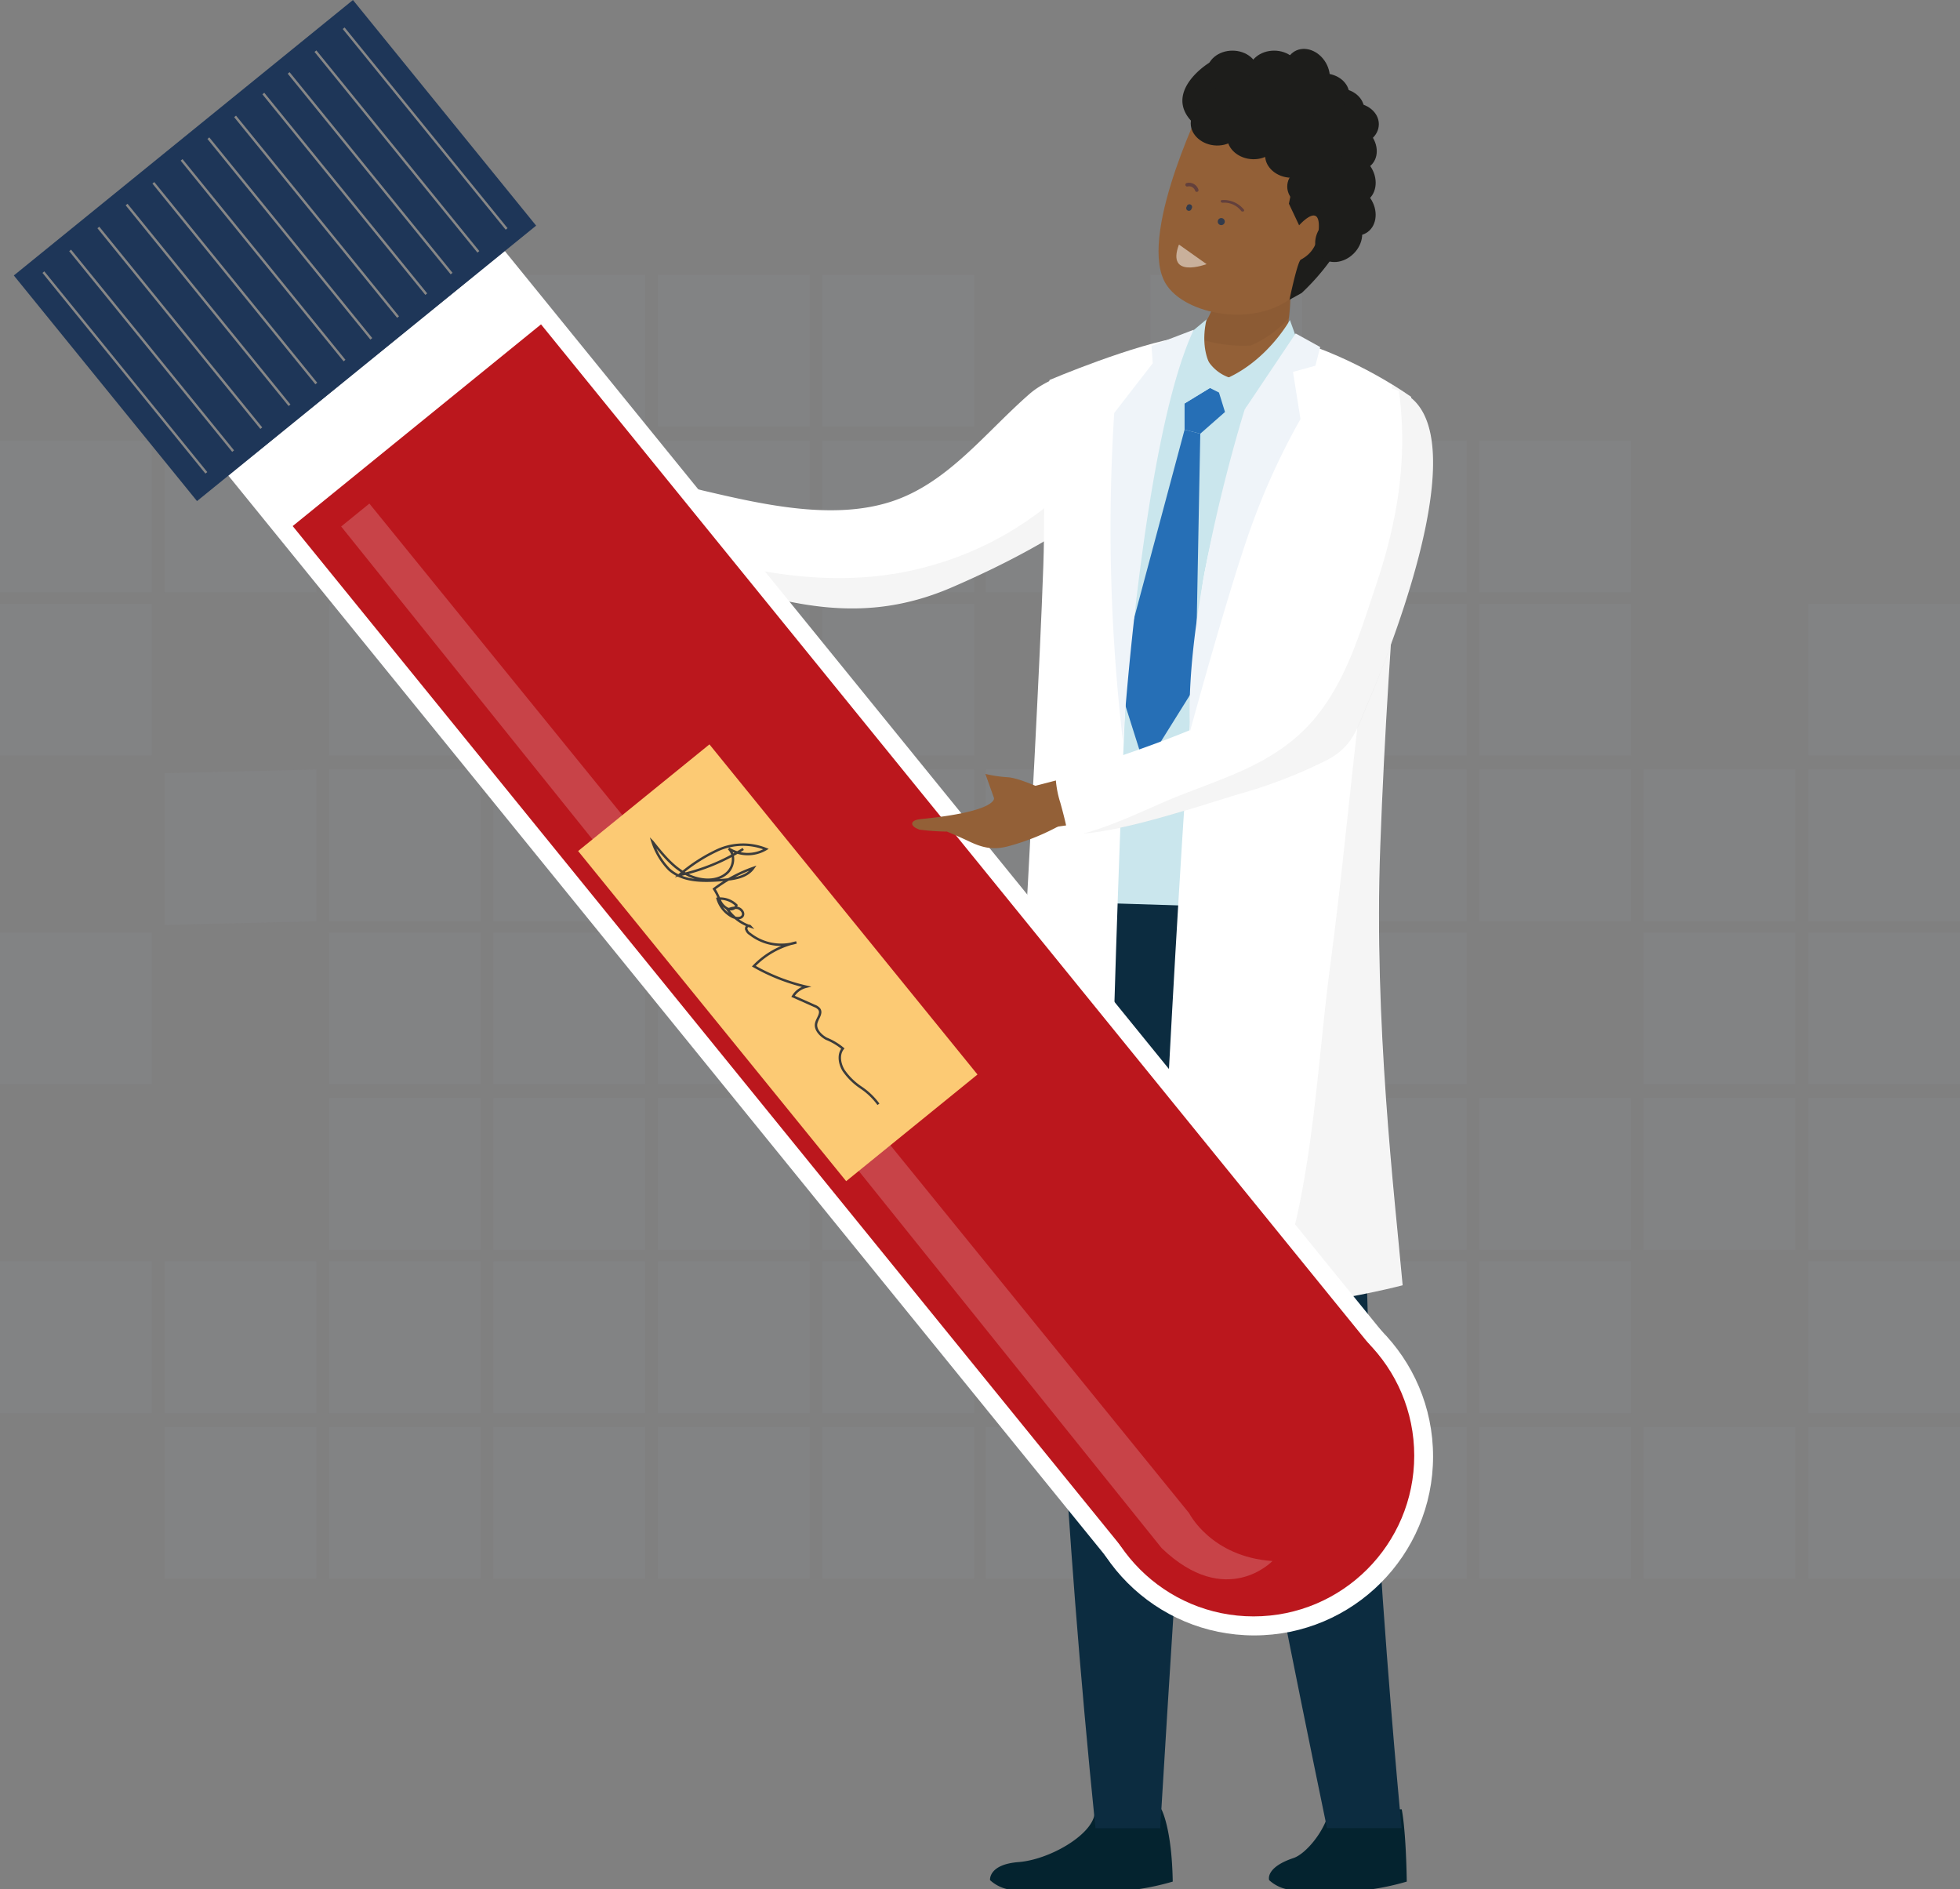 <svg xmlns="http://www.w3.org/2000/svg" xmlns:xlink="http://www.w3.org/1999/xlink" viewBox="0 0 406.93 392.19"><rect x="0" y="0" width="406.93" height="392.19" fill="#808080" stroke="none"/><defs><style>.cls-1,.cls-17,.cls-20{fill:none;}.cls-2{fill:#04232f;}.cls-12,.cls-3{opacity:0.05;}.cls-4{fill:#b4b5db;}.cls-5{fill:#0c2c40;}.cls-6{fill:#f9bf9e;}.cls-18,.cls-7{fill:#fff;}.cls-12,.cls-8{fill:#010101;}.cls-8{opacity:0.04;}.cls-9{fill:#cae6ed;}.cls-10{fill:#266fb6;}.cls-11{fill:#936037;}.cls-13{fill:#1d1d1b;}.cls-14{fill:#eff4f9;}.cls-15{fill:#bb171d;}.cls-16{fill:#1e3658;}.cls-17{stroke:#878787;}.cls-17,.cls-20{stroke-miterlimit:10;stroke-width:0.5px;}.cls-18{opacity:0.19;}.cls-19{fill:#fcca74;}.cls-20{stroke:#3c3c3b;}.cls-21{fill:#333b4b;}.cls-22{fill:#63403c;}.cls-23{opacity:0.5;}.cls-24{clip-path:url(#clip-path);}</style><clipPath id="clip-path"><rect class="cls-1" x="245.16" y="50.53" width="3.64" height="6.98" transform="translate(82.27 245.82) rotate(-61.68)"/></clipPath></defs><g id="Layer_2" data-name="Layer 2"><g id="Layer_1-2" data-name="Layer 1"><path class="cls-2" d="M227.24,376.67c-.77,4.4-9.46,9.37-15.77,9.86s-5.92,3.75-5.92,3.75a7.83,7.83,0,0,0,3.78,1.91h20.36a13.13,13.13,0,0,1,1.78,0h4.62a52.91,52.91,0,0,0,7.39-1.61c-.18-11.16-2.35-15-2.35-15Z"/><path class="cls-2" d="M276,375.58c-.77,4.4-4.89,9.25-7.42,10.1-6,2-5.08,4.6-5.08,4.6a7.83,7.83,0,0,0,3.78,1.91h11a13.13,13.13,0,0,1,1.78,0h4.62a52.91,52.91,0,0,0,7.39-1.61c-.18-11.16-1.05-15-1.05-15Z"/><g class="cls-3"><rect class="cls-4" x="102.42" y="57.05" width="31.52" height="31.52"/><rect class="cls-4" x="136.57" y="57.05" width="31.52" height="31.52"/><rect class="cls-4" x="34.16" y="57.05" width="31.52" height="31.52"/><rect class="cls-4" x="170.73" y="57.05" width="31.52" height="31.52"/><rect class="cls-4" x="136.57" y="91.44" width="31.52" height="31.52"/><rect class="cls-4" x="68.31" y="91.44" width="31.52" height="31.52"/><rect class="cls-4" y="91.44" width="31.52" height="31.52"/><rect class="cls-4" x="34.16" y="91.44" width="31.52" height="31.52"/><rect class="cls-4" x="170.73" y="91.44" width="31.52" height="31.52"/><rect class="cls-4" x="102.42" y="125.33" width="31.52" height="31.52"/><rect class="cls-4" x="136.57" y="125.33" width="31.52" height="31.52"/><rect class="cls-4" x="68.31" y="125.33" width="31.52" height="31.52"/><rect class="cls-4" y="125.33" width="31.52" height="31.52"/><rect class="cls-4" x="170.73" y="125.33" width="31.52" height="31.52"/><rect class="cls-4" x="102.42" y="159.71" width="31.52" height="31.52"/><rect class="cls-4" x="68.31" y="159.71" width="31.52" height="31.52"/><polygon class="cls-4" points="65.68 191.24 34.16 192.01 34.16 160.49 65.68 159.72 65.68 191.24"/><rect class="cls-4" x="170.73" y="159.71" width="31.52" height="31.52"/><rect class="cls-4" x="238.83" y="57.05" width="31.52" height="31.52"/><rect class="cls-4" x="307.1" y="91.44" width="31.52" height="31.52"/><rect class="cls-4" x="272.99" y="91.44" width="31.52" height="31.52"/><rect class="cls-4" x="204.68" y="91.44" width="31.52" height="31.52"/><rect class="cls-4" x="238.83" y="91.44" width="31.52" height="31.52"/><rect class="cls-4" x="307.1" y="125.33" width="31.52" height="31.52"/><rect class="cls-4" x="272.99" y="125.33" width="31.52" height="31.52"/><rect class="cls-4" x="238.83" y="125.33" width="31.52" height="31.52"/><rect class="cls-4" x="375.41" y="125.33" width="31.52" height="31.52"/><rect class="cls-4" x="307.1" y="159.71" width="31.52" height="31.52"/><rect class="cls-4" x="341.25" y="159.71" width="31.52" height="31.52"/><rect class="cls-4" x="272.99" y="159.71" width="31.52" height="31.52"/><rect class="cls-4" x="204.68" y="159.71" width="31.52" height="31.52"/><rect class="cls-4" x="238.83" y="159.71" width="31.52" height="31.52"/><rect class="cls-4" x="375.41" y="159.71" width="31.52" height="31.52"/><rect class="cls-4" x="102.42" y="193.55" width="31.52" height="31.52"/><rect class="cls-4" x="136.57" y="193.55" width="31.52" height="31.52"/><rect class="cls-4" x="68.31" y="193.55" width="31.52" height="31.52"/><rect class="cls-4" y="193.55" width="31.52" height="31.52"/><rect class="cls-4" x="170.73" y="193.55" width="31.52" height="31.52"/><rect class="cls-4" x="102.42" y="227.93" width="31.52" height="31.52"/><rect class="cls-4" x="136.57" y="227.93" width="31.52" height="31.52"/><rect class="cls-4" x="68.31" y="227.93" width="31.52" height="31.52"/><rect class="cls-4" x="170.73" y="227.93" width="31.52" height="31.52"/><rect class="cls-4" x="102.42" y="261.82" width="31.52" height="31.52"/><rect class="cls-4" x="136.57" y="261.82" width="31.52" height="31.52"/><rect class="cls-4" x="68.31" y="261.82" width="31.52" height="31.52"/><rect class="cls-4" y="261.82" width="31.52" height="31.52"/><rect class="cls-4" x="34.16" y="261.82" width="31.52" height="31.52"/><rect class="cls-4" x="170.73" y="261.82" width="31.52" height="31.52"/><rect class="cls-4" x="102.42" y="296.21" width="31.52" height="31.52"/><rect class="cls-4" x="136.57" y="296.21" width="31.52" height="31.52"/><rect class="cls-4" x="68.31" y="296.21" width="31.52" height="31.52"/><rect class="cls-4" x="34.16" y="296.21" width="31.52" height="31.52"/><rect class="cls-4" x="170.73" y="296.21" width="31.52" height="31.52"/><rect class="cls-4" x="341.25" y="193.55" width="31.52" height="31.52"/><rect class="cls-4" x="272.99" y="193.55" width="31.52" height="31.52"/><rect class="cls-4" x="204.68" y="193.55" width="31.52" height="31.52"/><rect class="cls-4" x="238.83" y="193.55" width="31.52" height="31.52"/><rect class="cls-4" x="375.41" y="193.55" width="31.52" height="31.52"/><rect class="cls-4" x="307.1" y="227.93" width="31.52" height="31.52"/><rect class="cls-4" x="341.25" y="227.93" width="31.52" height="31.52"/><rect class="cls-4" x="272.99" y="227.93" width="31.52" height="31.52"/><rect class="cls-4" x="204.68" y="227.93" width="31.52" height="31.52"/><rect class="cls-4" x="375.41" y="227.93" width="31.52" height="31.52"/><rect class="cls-4" x="307.1" y="261.82" width="31.52" height="31.52"/><rect class="cls-4" x="272.99" y="261.82" width="31.52" height="31.52"/><rect class="cls-4" x="204.68" y="261.82" width="31.52" height="31.52"/><polyline class="cls-4" points="270.35 293.35 238.83 293.35 238.83 261.82 270.35 261.82"/><rect class="cls-4" x="375.41" y="261.82" width="31.52" height="31.52"/><rect class="cls-4" x="307.1" y="296.21" width="31.52" height="31.52"/><rect class="cls-4" x="341.25" y="296.21" width="31.52" height="31.52"/><rect class="cls-4" x="272.99" y="296.21" width="31.52" height="31.52"/><rect class="cls-4" x="204.68" y="296.21" width="31.52" height="31.52"/><polyline class="cls-4" points="270.35 327.73 238.83 327.73 238.83 296.21 270.35 296.21"/><rect class="cls-4" x="375.41" y="296.21" width="31.52" height="31.52"/></g><path class="cls-5" d="M284.3,219.23c1.69-25.79-7.24-49.63-7.24-49.63l-38.25,6.21s6.72,58.93,36.7,203.67H291S280.68,274.54,284.3,219.23Z"/><path class="cls-5" d="M236.74,161.33,219.12,173s-5.12,74.17,8.32,206.51h13.44s9.3-156.12,13.44-183S236.74,161.33,236.74,161.33Z"/><path class="cls-6" d="M177.05,106.06l-.59.07-1.89.22a15.74,15.74,0,0,1-2.25.2c-.9,0-1.9.1-3,.09l-3.74-.12-4.27-.36c-1.5-.2-3-.35-4.63-.61s-3.2-.48-4.82-.81c-3.23-.6-6.48-1.31-9.51-2.06s-5.87-1.51-8.28-2.19-4.42-1.32-5.8-1.77l-2.16-.7-.13,0a4.83,4.83,0,0,0-3.61,8.93l2.2,1.07c1.4.67,3.39,1.59,5.8,2.66s5.25,2.26,8.33,3.46,6.41,2.44,9.81,3.56c1.68.59,3.42,1.06,5.11,1.59s3.42.93,5.07,1.38,3.31.74,4.87,1.08l4.5.77c1.42.2,2.77.3,4,.42a29,29,0,0,0,3.16.17l2.81,0a10.65,10.65,0,0,0,1.12-.06,8.55,8.55,0,0,0-2-17Z"/><path class="cls-7" d="M213.75,81.77C204.68,89.68,197,100,185.58,103.94c-12.32,4.25-27.29.77-39.57-2.1-2.37-.56-14.81-4-14.81-4s-3.09,6.11-4.19,9c-.3.78-1.71,4.38-1.71,4.38s9.42,4.17,11,4.82a180.13,180.13,0,0,0,20,7c14.65,4.08,27.26,5,41.51-1.2,39.56-17.13,51-35.42,42.15-44.22C235.76,73.37,220.08,76.24,213.75,81.77Z"/><path class="cls-8" d="M220.85,102.06a67.7,67.7,0,0,1-27.94,15.45c-21.43,6-43.25.21-63.5-7.29a12.26,12.26,0,0,1-3.08-1.68c-.48,1.24-1,2.63-1,2.63s9.42,4.17,11,4.82a180.13,180.13,0,0,0,20,7c14.65,4.08,27.26,5,41.51-1.2,33.37-14.45,46.76-29.73,44.8-39.43C235.28,88.83,228.06,95.37,220.85,102.06Z"/><path class="cls-9" d="M251.39,71A35.86,35.86,0,0,0,218,106.4a96.74,96.74,0,0,0,.52,11.1,421.93,421.93,0,0,1,1.5,69.67l59.88,1.89C276,146.42,287.07,81,287.07,81,275.67,72.16,262.61,70.26,251.39,71Z"/><polygon class="cls-10" points="232 141.24 237.7 159.25 248.21 142.42 249.2 90.03 245.94 89.19 232 141.24"/><path class="cls-7" d="M216.61,117.5c-1.41,40.25-8.05,150.21-8.05,150.21s17.62,1.45,21.74.94c-.4-32.46,3.57-139.5,5.07-152.78.18-10,10.37-45.25,10.55-46-10.49,1.54-28,9-28,9C216,83.93,217.17,101.5,216.61,117.5Z"/><path class="cls-7" d="M293,82.39c-8.94-6.21-21.68-12.11-30.38-13,.37,1.21-11.16,39.31-13,52.22-3,21.12-8.92,133.67-9,146.48,13.42,8.51,50.59-1.29,50.59-1.29-1.67-18.56-6-54.55-4.65-91C288.26,128.51,293,82.39,293,82.39Z"/><path class="cls-8" d="M293,82.39c-1.25-.86-2.59-1.72-4-2.56-.44,20.09-3.28,40-5.82,59.87-2.58,20.21-4.31,40.49-7,60.69-2.59,19.74-3.41,40.69-8.87,59.89a35.2,35.2,0,0,1-5.34,11.2,165.11,165.11,0,0,0,29.16-4.63c-1.67-18.56-6-54.55-4.65-91C288.26,128.51,293,82.39,293,82.39Z"/><path class="cls-11" d="M266.34,144.81l-.48.29-1.75,1.08a22.9,22.9,0,0,1-2.2,1.21c-.88.46-1.88,1-3.08,1.49s-2.42,1.12-3.83,1.67-2.87,1.17-4.44,1.74c-3.1,1.19-6.51,2.35-9.93,3.47-6.86,2.24-13.87,4.24-19.14,5.65s-8.79,2.28-8.79,2.28a4.39,4.39,0,0,0,1.57,8.62s3.73-.46,9.23-1.29,12.85-2,20.2-3.54c3.68-.75,7.36-1.54,10.82-2.43,1.73-.42,3.41-.88,5-1.34s3.11-.91,4.52-1.37,2.71-.91,3.87-1.36,2.17-.81,3.05-1.25l2.72-1.27a5.63,5.63,0,0,0,.76-.42,7.76,7.76,0,1,0-8.11-13.23Z"/><path class="cls-11" d="M267.32,54.06c-.07-.36-.13-.63-.17-.82l-.06-.28a6.82,6.82,0,0,0-13.41,2.47s0,.12,0,.09,0,.08,0,.2c0,.28,0,.71-.1,1.28a25,25,0,0,1-.82,4.18,24,24,0,0,1-1.55,4c-.24.53-.48,1-.64,1.24l-.25.47a8.46,8.46,0,0,0-.7,1.69A8.56,8.56,0,0,0,266,73.35h0l.24-.84c.16-.54.39-1.3.59-2.23a39.62,39.62,0,0,0,1-6.86,38.75,38.75,0,0,0-.19-7C267.59,55.49,267.44,54.66,267.32,54.06Z"/><path class="cls-12" d="M267.32,54.06c-.07-.36-.13-.63-.17-.82l-.06-.28a6.82,6.82,0,0,0-13.41,2.47s0,.12,0,.09,0,.08,0,.2c0,.28,0,.71-.1,1.28a25,25,0,0,1-.82,4.18,24,24,0,0,1-1.55,4c-.24.53-.48,1-.64,1.24l-.25.47a8.39,8.39,0,0,0-1,3.54,29.25,29.25,0,0,0,10.39,1.28,22.19,22.19,0,0,0,8-5.84c.1-.8.19-1.62.23-2.46a38.66,38.66,0,0,0-.19-6.95C267.59,55.49,267.44,54.66,267.32,54.06Z"/><path class="cls-11" d="M241.65,58.19c3.24,6.84,17.79,9.88,26,4s11.94-24.75,11.94-24.75L250.34,20.08S236.59,47.55,241.65,58.19Z"/><path class="cls-13" d="M252.82,12.2C252,12,240.53,19,248,25.78c3.33,3,21.37,8.45,20.84,10.69s-1.24,5.81-1.24,5.81l2.12,4.49s4.44-5.05,4.08.75c-.15,2.42-.89,4.87-3.72,6.37-.71.37-2.36,8.33-2.36,8.33l2.53-1.4a47.18,47.18,0,0,0,9.94-13.33s7.27-16.67,0-23.78C275.71,19.35,258.05,13.37,252.82,12.2Z"/><polygon class="cls-10" points="251.2 80.54 245.94 83.74 245.94 89.19 249.2 90.03 254.33 85.52 253.08 81.48 251.2 80.54"/><path class="cls-7" d="M286.75,80.38c-6.41-.36,6.07-.35-.33-.71-13.88-.79-12,16.11-13,25.23a179,179,0,0,1-2.93,17.83c-1.16,5.38-2,15.26-5.55,19.56-2.58,3.14-9.31,5.51-12.9,7.13-6.82,3.07-13.88,5.64-21,8.05-2.64.89-11.89,3.34-11.89,3.34a21,21,0,0,0,1,5.84c1.64,5.9,1.45,6.54,1.58,6.54,10.24,0,26-5.55,35.79-8.48a100.87,100.87,0,0,0,18-7c5.17-2.72,6.15-6.35,8.43-11.73C288.32,135.77,310.45,81.73,286.75,80.38Z"/><path class="cls-8" d="M290.44,81.15c1.87,13.8-.23,26.8-4.65,40-3.77,11.26-7.16,23.46-16.37,31.62-8.24,7.29-18.49,9.64-28.28,13.94-5.47,2.4-10.77,4.85-16.26,6.34,10.12-.89,23.81-5.67,32.7-8.32a100.12,100.12,0,0,0,18-7c5.17-2.72,6.15-6.35,8.43-11.73C288.07,136.37,307.91,87.91,290.44,81.15Z"/><path class="cls-6" d="M91.69,89.21s-.44,2.49,3,3.61l7.13-.2s-.06,7.89,1.23,10.86,7.65,3.36,7.65,3.36l1.26-1.7s8.84,3.62,12.14.47l2.81-6.93L108,88.92Z"/><path class="cls-9" d="M250.49,66.3,246.07,70s-7,6.21-.13,13.76L253.71,79S248.49,75.31,250.49,66.3Z"/><path class="cls-9" d="M253.58,79l2.76,6.41a18.64,18.64,0,0,0,13-14.71l-1.53-4.27S262.85,75.44,253.58,79Z"/><path class="cls-14" d="M239.33,75.41l-8,10.32a379.6,379.6,0,0,0,1.81,68.11s4.13-62.95,14.7-85.39l-8.77,3.35Z"/><path class="cls-14" d="M258.42,85s-12.64,40-11.35,66.82c0,0,8-29.41,12.64-42.31A145.19,145.19,0,0,1,270,87l-1.55-9.8,4.65-1.29,1-3.87L269,69.22Z"/><circle class="cls-7" cx="260.39" cy="302.34" r="37.14"/><rect class="cls-7" x="131.27" y="42.69" width="73.94" height="292.36" transform="translate(-81.42 148.32) rotate(-39.08)"/><circle class="cls-15" cx="260.26" cy="302.17" r="33.36"/><rect class="cls-15" x="140.19" y="57.44" width="66.42" height="275.56" transform="translate(-84.27 152.99) rotate(-39.08)"/><rect class="cls-16" x="11.74" y="21.84" width="90.7" height="60.33" transform="translate(-20.01 47.63) rotate(-39.08)"/><line class="cls-17" x1="9.01" y1="56.49" x2="42.84" y2="98.15"/><line class="cls-17" x1="14.56" y1="51.98" x2="48.4" y2="93.64"/><line class="cls-17" x1="20.42" y1="47.22" x2="54.25" y2="88.88"/><line class="cls-17" x1="26.28" y1="42.46" x2="60.11" y2="84.12"/><line class="cls-17" x1="31.84" y1="37.95" x2="65.67" y2="79.61"/><line class="cls-17" x1="37.7" y1="33.19" x2="71.53" y2="74.85"/><line class="cls-17" x1="43.26" y1="28.68" x2="77.09" y2="70.33"/><line class="cls-17" x1="48.81" y1="24.16" x2="82.65" y2="65.82"/><line class="cls-17" x1="54.67" y1="19.41" x2="88.5" y2="61.06"/><line class="cls-17" x1="59.93" y1="15.14" x2="93.76" y2="56.79"/><line class="cls-17" x1="65.49" y1="10.62" x2="99.32" y2="52.28"/><line class="cls-17" x1="71.35" y1="5.86" x2="105.18" y2="47.52"/><path class="cls-18" d="M70.83,109.29l5.86-4.76,170.2,209.58s4.53,9.05,17.29,9.93c0,0-9.63,10.12-23-2.68Z"/><path class="cls-11" d="M209.21,161.34a27.29,27.29,0,0,1-4.63-.69l1.79,5s.9,2.79-15.24,4.38c-2.29.23-2.29,1.49-.2,2.19a48.47,48.47,0,0,0,5.68.4s2.84,1.2,4.28,1.89c2.89,1.4,5.08,2,8.27,1.2a48.15,48.15,0,0,0,11.3-4.58l-2.54-6.68S211.9,161.49,209.21,161.34Z"/><rect class="cls-19" x="143.93" y="155.71" width="35.12" height="88.28" transform="translate(-89.86 146.52) rotate(-39.08)"/><path class="cls-20" d="M154.31,176.23A41.3,41.3,0,0,1,141,181.66a34.24,34.24,0,0,1,8.18-5.27,12.81,12.81,0,0,1,9.86-.14,7.39,7.39,0,0,1-7.75-.11c1.49,1.42,1,4-.47,5.18-2.22,1.9-5.83,1.53-8.57,0s-4.8-4.11-6.78-6.59a14.73,14.73,0,0,0,3.45,5.75c2.88,2.57,7,2.48,10.7,2.22,2.54-.18,5.37-.52,6.78-2.53a30.24,30.24,0,0,0-8.14,4.36,11.19,11.19,0,0,1,1.12,2.21,3.6,3.6,0,0,0,1.58,1.85c.75.35,1.77.08,1.93-.68a4.8,4.8,0,0,0-3.91-1.35,6.2,6.2,0,0,0,3,3.7c.8.43,2,.52,2.27-.3.19-.64-.47-1.36-1.15-1.5a3.34,3.34,0,0,0-2,.39,9.42,9.42,0,0,0,4.68,3.46c-.31-.34-.89,0-.86.47a1.65,1.65,0,0,0,.77,1.08,10.51,10.51,0,0,0,9.66,1.77,17.44,17.44,0,0,0-8.84,4.93,40,40,0,0,0,10.87,4.26,4.4,4.4,0,0,0-2.73,2l4.5,2a2.25,2.25,0,0,1,.91.61c.7.93-.44,2-.62,3.08-.21,1.25.94,2.45,2.11,3.1a12.65,12.65,0,0,1,3.44,2.05c-1,1.22-.71,3.13.17,4.57a13.52,13.52,0,0,0,3.59,3.52,14.32,14.32,0,0,1,3.63,3.48"/><path class="cls-21" d="M246.39,42.87a.56.56,0,1,0,1,.43.56.56,0,1,0-1-.43"/><path class="cls-21" d="M252.89,45.7a.73.73,0,1,0,1-.35.72.72,0,0,0-1,.35"/><path class="cls-22" d="M257.9,43.89a.39.39,0,0,0,.24,0,.23.23,0,0,0,.13-.36,5.36,5.36,0,0,0-4.55-2c-.19,0-.31.14-.27.3a.4.4,0,0,0,.41.25,4.43,4.43,0,0,1,3.81,1.68.39.39,0,0,0,.23.16"/><path class="cls-22" d="M246.24,38.64a.37.37,0,0,0,.32.07,1.33,1.33,0,0,1,1.58.91.36.36,0,1,0,.66-.3A2.05,2.05,0,0,0,246.36,38a.36.36,0,0,0-.24.45.32.32,0,0,0,.12.18"/><g class="cls-23"><g class="cls-24"><path class="cls-7" d="M250.51,54.83l-5.74-4.07c-2.71,7.24,5.74,4.07,5.74,4.07"/></g></g><ellipse class="cls-13" cx="269.27" cy="19.65" rx="5.31" ry="4.41"/><ellipse class="cls-13" cx="255.88" cy="14.92" rx="5.31" ry="4.41"/><ellipse class="cls-13" cx="264.53" cy="14.92" rx="5.31" ry="4.41"/><ellipse class="cls-13" cx="274.83" cy="19.65" rx="5.31" ry="4.41"/><ellipse class="cls-13" cx="277.93" cy="22.75" rx="5.31" ry="4.41"/><ellipse class="cls-13" cx="280.96" cy="25.78" rx="5.31" ry="4.41"/><ellipse class="cls-13" cx="280.96" cy="30.48" rx="4.41" ry="5.31" transform="translate(60.74 207.6) rotate(-45)"/><ellipse class="cls-13" cx="280.96" cy="37.13" rx="4.41" ry="5.31" transform="translate(19.08 145.46) rotate(-30)"/><ellipse class="cls-13" cx="280.96" cy="43.78" rx="4.41" ry="5.31" transform="translate(15.75 146.35) rotate(-30)"/><ellipse class="cls-13" cx="277.93" cy="49.51" rx="5.31" ry="4.41" transform="translate(46.4 211.03) rotate(-45)"/><ellipse class="cls-13" cx="252.52" cy="25.78" rx="4.41" ry="5.31" transform="translate(199.44 274.01) rotate(-83.76)"/><ellipse class="cls-13" cx="260.08" cy="28.63" rx="4.41" ry="5.31" transform="translate(203.34 284.06) rotate(-83.76)"/><ellipse class="cls-13" cx="267.97" cy="32.49" rx="4.41" ry="5.31" transform="translate(206.54 295.33) rotate(-83.76)"/><ellipse class="cls-13" cx="272.55" cy="38.89" rx="4.41" ry="5.31" transform="translate(204.27 305.6) rotate(-83.76)"/><ellipse class="cls-13" cx="271.46" cy="15.25" rx="4.41" ry="5.31" transform="translate(28.74 137.77) rotate(-30)"/></g></g></svg>